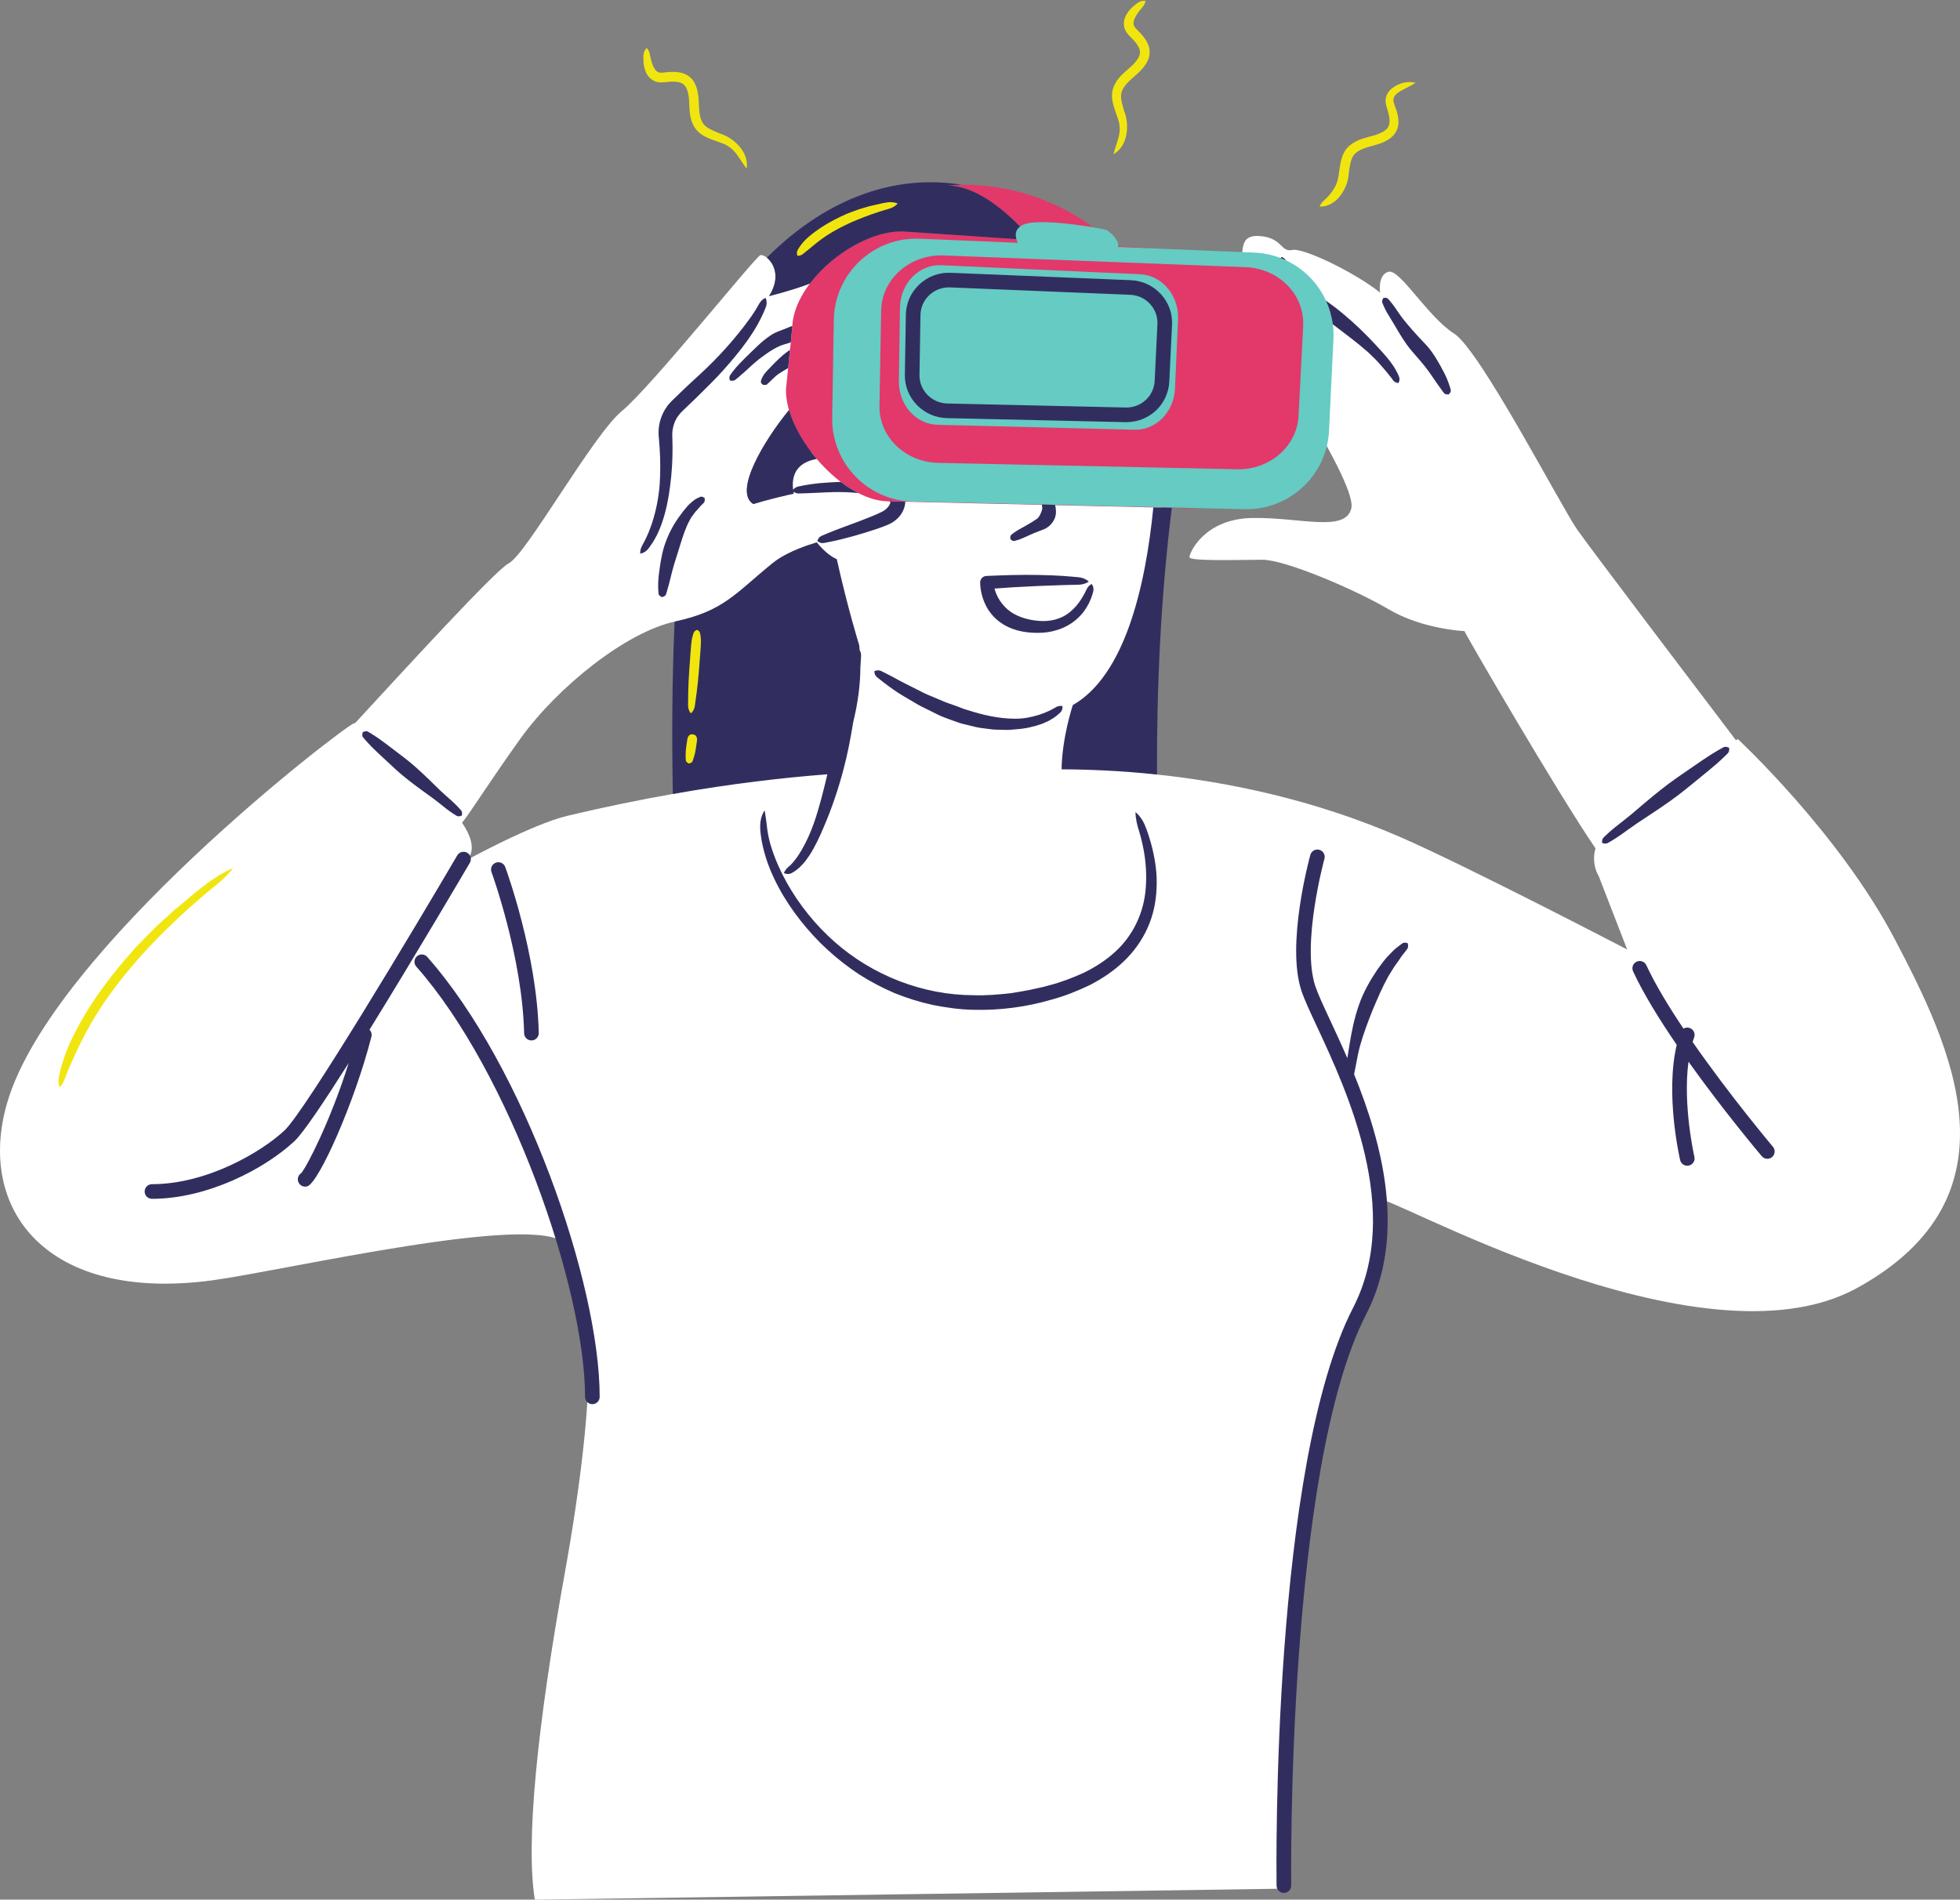 <?xml version="1.0" encoding="UTF-8"?><svg xmlns="http://www.w3.org/2000/svg" xmlns:xlink="http://www.w3.org/1999/xlink" height="484.7" preserveAspectRatio="xMidYMid meet" version="1.0" viewBox="0.0 -0.2 500.0 484.7" width="500.0" zoomAndPan="magnify"><rect x="0.0" y="-0.2" width="500.0" height="484.7" fill="#808080" stroke="none"/><defs><clipPath id="a"><path d="M 0 60 L 500 60 L 500 484.52 L 0 484.52 Z M 0 60"/></clipPath></defs><g><g clip-path="url(#a)" id="change1_1"><path d="M 144.785 207.949 C 135.672 210.113 118.695 219.449 118.695 219.449 C 118.695 219.449 122.926 217.18 117.875 209.727 C 120.109 206.973 125.043 199.027 132.688 188.363 C 142.23 175.043 159.773 161.055 172.207 158.391 C 184.641 155.727 187.527 151.285 197.074 143.516 C 199.355 141.656 202.648 140.117 206.324 138.848 C 208.004 141.086 209.848 142.801 211.695 143.828 C 214.203 154.93 216.73 163.258 217.227 164.859 C 218.426 175.867 186.703 199.734 171.641 202.387 C 163.246 203.863 154.281 205.691 144.785 207.949 Z M 202.402 103.105 C 203.457 101.898 204.812 100.016 206.324 97.723 C 206.039 103.234 206.293 109.184 206.879 115.184 C 205.023 115.664 203.098 116.598 201.777 118.379 C 200.297 120.379 199.891 123.008 200.535 126.203 C 195.637 127.297 192.188 128.414 192.188 128.414 C 186.641 125.086 196.188 110.211 202.402 103.105 Z M 483.34 239.406 C 469.129 212.316 443.305 188.363 443.305 188.363 L 442.848 188.684 C 434.281 177.402 406.023 140.152 402.449 135.078 C 398.23 129.082 377.586 89.117 370.926 84.898 C 364.262 80.68 357.156 68.469 354.27 69.133 C 351.387 69.801 352.051 74.465 352.051 74.465 C 346.055 69.578 332.512 62.918 329.625 63.586 C 326.738 64.25 327.184 60.477 321.41 60.031 C 315.637 59.586 317.637 64.473 316.305 66.469 C 314.973 68.469 313.641 72.02 318.523 80.457 C 323.406 88.895 346.277 123.309 344.723 129.527 C 343.172 135.742 331.625 131.746 319.41 131.969 C 307.199 132.191 303.426 140.852 303.426 141.961 C 303.426 143.07 316.305 142.625 322.074 142.625 C 327.852 142.625 345.609 150.176 354.27 155.281 C 362.93 160.387 373.59 160.832 373.59 160.832 C 373.77 161.566 397.328 202.09 407.012 216.266 C 406.336 218.59 406.566 221.164 407.859 223.406 L 415.094 242.07 C 415.094 242.07 373.77 220.551 356.98 213.281 C 334.949 203.742 313.188 199.34 295.156 197.43 C 286.781 196.539 274.719 183.152 275.355 181.031 C 301.672 164.77 297.191 93.371 296.977 90.23 C 294.883 71.176 272.516 62.648 251.273 62.648 C 239.988 62.648 229.562 64.977 221.855 69.008 C 222.941 66.258 223.387 64.383 222.828 64.027 C 220.387 62.473 214.613 67.137 211.285 69.801 C 207.953 72.465 196.188 75.352 196.188 75.352 C 200.402 68.691 195.297 64.473 193.965 64.914 C 192.633 65.359 165.988 98.664 158.664 104.66 C 151.336 110.652 134.238 141.293 129.801 143.516 C 126.426 145.199 102.672 171.23 90.57 184.324 C 90.473 184.34 90.367 184.336 90.277 184.367 C 87.613 185.258 13.32 242.109 1.863 281.07 C -6.156 308.336 11.793 332.25 54.309 326.465 C 72.789 323.953 137.094 308.918 144.254 317.246 C 151.895 326.133 152.719 353.211 144.055 401.32 C 136.988 440.555 134.07 469.973 136.438 484.52 L 326.324 481.723 C 326.324 481.723 331.512 389.156 338.855 354.031 C 358.699 304.652 352.582 314.848 352.184 306.051 C 352.055 303.242 433.488 350.578 473.742 328.441 C 516.395 304.984 497.547 266.492 483.34 239.406" fill="#fff"/></g><g id="change2_1"><path d="M 334.438 83.055 L 333.262 106.012 C 332.91 112.852 328.141 118.512 321.625 120.633 C 317.703 126.141 311.223 129.664 303.973 129.5 L 226.406 127.715 C 214.828 127.449 200.312 110.77 200.5 99.188 L 202.102 83.457 C 202.297 71.617 218.727 58.375 230.559 58.867 L 263.418 61.105 C 259.641 56.652 250.543 47.152 241.703 47.152 C 241.703 47.152 265.156 43.91 284.359 62.531 L 306.445 64.035 C 309.168 64.148 311.734 64.789 314.082 65.828 L 317.848 65.977 C 322.621 66.16 327.148 68.223 330.266 71.633 C 333.168 74.809 334.648 78.867 334.438 83.055" fill="#e3386a"/></g><g id="change3_1"><path d="M 300.52 81.301 L 299.746 98.965 C 299.484 104.934 294.906 109.582 289.434 109.445 L 239.164 108.191 C 233.613 108.055 229.207 103.055 229.301 97.004 L 229.582 78.293 C 229.676 72.105 234.426 67.215 240.098 67.473 L 290.855 69.773 C 296.453 70.027 300.789 75.199 300.52 81.301 Z M 331.266 105.91 C 330.867 113.668 323.922 119.711 315.609 119.535 L 239.324 117.902 C 230.902 117.723 224.219 111.227 224.355 103.363 L 224.785 79.043 C 224.926 71 232.137 64.648 240.742 64.98 L 317.77 67.973 C 326.262 68.305 332.844 75.023 332.438 82.953 Z M 319.988 64.258 L 285.184 62.809 C 285.777 61.258 283.086 58.906 282.34 58.531 C 281.539 58.133 267.145 55.602 262.078 56.801 C 258.094 57.742 259.059 60.578 259.652 61.746 L 234.645 60.707 C 222.812 60.215 212.898 69.57 212.703 81.41 L 212.293 106.375 C 212.105 117.957 221.297 127.52 232.879 127.785 L 317.516 129.723 C 328.945 129.984 338.496 121.082 339.043 109.664 L 340.16 86.312 C 340.719 74.641 331.668 64.742 319.988 64.258" fill="#65cbc3"/></g><g id="change4_1"><path d="M 295.262 82.508 C 295.352 80.609 294.691 78.793 293.402 77.383 C 292.086 75.941 290.273 75.102 288.305 75.02 L 242.387 73.133 C 242.281 73.129 242.18 73.129 242.074 73.129 C 240.195 73.129 238.422 73.828 237.055 75.117 C 235.645 76.449 234.852 78.242 234.816 80.164 L 234.562 95.488 C 234.496 99.406 237.684 102.664 241.664 102.754 L 287.137 103.781 C 287.191 103.785 287.25 103.785 287.309 103.785 C 291.203 103.785 294.375 100.824 294.559 96.973 Z M 296.156 74.863 C 298.121 77.012 299.129 79.793 298.988 82.688 L 298.285 97.152 C 298.008 103.012 293.207 107.516 287.312 107.516 C 287.227 107.516 287.141 107.516 287.051 107.516 L 241.578 106.484 C 235.555 106.352 230.73 101.391 230.832 95.426 L 231.086 80.102 C 231.137 77.164 232.348 74.434 234.492 72.402 C 236.672 70.348 239.527 69.277 242.539 69.406 L 288.457 71.293 C 291.43 71.414 294.16 72.684 296.156 74.863 Z M 250.043 148.422 L 250.043 148.445 C 250.059 149.52 250.188 150.332 250.395 151.246 C 250.605 152.133 250.898 153.004 251.281 153.844 C 252.027 155.531 253.219 157.066 254.684 158.23 C 256.145 159.406 257.855 160.184 259.57 160.664 C 261.309 161.121 263.027 161.281 264.758 161.277 C 268.203 161.309 271.855 160.219 274.539 157.891 C 275.895 156.758 276.949 155.324 277.742 153.809 C 278.129 153.043 278.445 152.25 278.688 151.438 C 278.934 150.641 279.207 149.785 278.492 148.801 C 277.461 149.387 277.246 150.059 276.922 150.754 C 276.578 151.426 276.211 152.082 275.805 152.703 C 275.012 153.957 274.055 155.074 272.938 155.973 C 270.719 157.82 267.77 158.488 264.859 158.211 C 261.91 157.949 259.074 157.039 257.062 155.32 C 256.055 154.457 255.23 153.422 254.582 152.234 C 254.266 151.637 254 151.004 253.801 150.344 C 253.766 150.227 253.73 150.102 253.695 149.977 C 255.227 149.863 256.758 149.746 258.289 149.656 L 264.754 149.324 L 271.227 149.09 L 274.461 149.008 C 275.543 149.02 276.609 148.945 277.754 148.199 C 276.73 147.281 275.633 147.102 274.543 147.027 L 271.27 146.758 C 269.086 146.613 266.898 146.531 264.715 146.504 C 260.344 146.414 255.98 146.574 251.613 146.758 C 250.73 146.797 250.031 147.531 250.043 148.422 Z M 265.805 129.961 C 265.531 130.734 265.289 131.441 264.633 132.121 C 263.516 132.875 262.238 133.652 261.004 134.32 C 260.375 134.656 259.746 134.996 259.148 135.391 C 258.852 135.594 258.555 135.797 258.27 136.023 C 257.984 136.254 257.641 136.355 257.742 137.359 C 258.488 138.043 258.777 137.828 259.129 137.734 C 259.48 137.645 259.82 137.523 260.16 137.41 C 260.836 137.164 261.484 136.863 262.129 136.562 C 263.438 135.945 264.715 135.453 266.137 134.91 C 268.004 134.258 269.508 132.262 269.375 130.18 C 269.371 129.926 269.34 129.672 269.309 129.422 L 269.188 128.762 L 269.16 128.613 L 265.785 128.539 L 265.871 129.246 C 265.906 129.449 265.883 129.539 265.875 129.648 C 265.855 129.754 265.84 129.859 265.805 129.961 Z M 357.559 240.637 L 356.535 241.422 C 355.832 241.934 355.23 242.539 354.641 243.164 C 353.391 244.367 352.414 245.781 351.391 247.164 C 349.484 250.008 347.762 253.016 346.66 256.246 C 345.535 259.465 344.832 262.797 344.297 266.113 C 344.082 267.34 343.887 268.566 343.711 269.797 C 342.164 266.223 340.645 262.961 339.32 260.113 C 337.582 256.383 336.211 253.438 335.547 251.449 C 331.949 240.668 337.809 219.141 337.867 218.926 C 338.141 217.934 337.559 216.902 336.562 216.633 C 335.574 216.355 334.543 216.941 334.27 217.934 C 334.012 218.859 328.051 240.77 332.008 252.633 C 332.734 254.82 334.148 257.852 335.938 261.688 C 343.609 278.148 357.891 308.789 345.191 333.453 C 324.426 373.789 325.598 476.594 325.656 480.949 C 325.672 481.973 326.504 482.789 327.523 482.789 C 327.531 482.789 327.539 482.789 327.551 482.789 C 328.578 482.773 329.402 481.93 329.391 480.898 C 329.375 479.84 328.164 374.676 348.512 335.16 C 358.945 314.891 352.547 291.402 345.43 273.898 L 345.441 273.844 L 345.922 271.449 C 346.195 269.852 346.52 268.258 346.938 266.691 C 347.809 263.559 348.961 260.539 350.141 257.57 C 351.383 254.629 352.617 251.703 354.164 248.922 L 355.418 246.898 C 355.812 246.207 356.336 245.613 356.77 244.945 C 357.223 244.289 357.648 243.605 358.172 243.004 L 358.906 242.047 C 359.168 241.738 359.332 241.336 359.113 240.473 C 358.309 240.188 357.887 240.363 357.559 240.637 Z M 93.383 188.824 C 93.848 189.34 94.316 189.855 94.801 190.344 C 95.77 191.336 96.793 192.254 97.797 193.199 C 99.816 195.074 101.793 197.004 103.977 198.688 C 106.125 200.406 108.395 201.984 110.621 203.617 C 111.719 204.449 112.789 205.312 113.871 206.172 C 114.41 206.594 114.98 206.988 115.555 207.375 L 116.438 207.926 C 116.734 208.109 117.109 208.199 117.809 207.902 C 117.984 207.16 117.832 206.809 117.602 206.551 L 116.902 205.773 C 116.43 205.27 115.941 204.777 115.43 204.316 C 114.402 203.398 113.367 202.488 112.359 201.551 C 110.375 199.637 108.434 197.664 106.371 195.84 C 104.344 193.977 102.105 192.359 99.914 190.688 C 98.812 189.859 97.73 189.004 96.59 188.223 C 96.023 187.824 95.438 187.453 94.848 187.082 L 93.957 186.543 C 93.668 186.348 93.297 186.258 92.535 186.621 C 92.305 187.434 92.457 187.785 92.699 188.035 Z M 426.008 204.223 C 428.777 202.289 431.355 200.105 433.973 197.973 C 435.277 196.898 436.602 195.852 437.867 194.73 C 438.508 194.176 439.129 193.598 439.742 193.012 L 440.656 192.125 C 440.973 191.844 441.211 191.453 441.086 190.586 C 440.285 190.223 439.848 190.34 439.484 190.562 L 438.379 191.191 C 437.645 191.621 436.914 192.055 436.203 192.512 C 434.77 193.414 433.395 194.395 432.004 195.344 C 429.223 197.262 426.402 199.125 423.773 201.242 C 421.117 203.324 418.57 205.555 415.98 207.727 C 414.676 208.797 413.344 209.828 412.02 210.875 C 411.359 211.398 410.723 211.953 410.094 212.523 L 409.168 213.402 C 408.859 213.691 408.629 214.086 408.695 214.879 C 409.441 215.172 409.883 215.055 410.25 214.84 L 411.352 214.199 C 412.07 213.758 412.781 213.297 413.473 212.812 C 414.848 211.832 416.211 210.844 417.605 209.887 C 420.414 208.008 423.27 206.191 426.008 204.223 Z M 207.594 209.926 C 206.742 212.309 205.711 214.613 204.465 216.742 C 204.164 217.281 203.812 217.773 203.488 218.293 C 203.129 218.766 202.793 219.273 202.406 219.723 C 202.008 220.137 201.641 220.629 201.18 220.945 C 200.742 221.359 200.359 221.648 199.961 222.559 C 200.746 222.961 201.605 222.848 202.184 222.441 C 202.844 222.105 203.355 221.633 203.906 221.184 C 204.414 220.703 204.883 220.195 205.328 219.668 C 205.723 219.117 206.148 218.578 206.516 218.012 C 207.973 215.742 209.082 213.336 210.105 210.914 C 212.188 206.086 213.859 201.121 215.184 196.082 C 216.25 192.105 217 188.066 217.66 184.02 C 218.797 179.406 219.469 174.734 219.484 170.027 C 219.504 169.754 219.523 169.48 219.547 169.203 L 219.652 167.262 C 219.691 166.762 219.645 166.246 219.305 165.699 C 219.27 165.281 219.238 164.863 219.191 164.445 C 219.191 164.445 216.289 155.156 213.469 142.473 C 211.867 141.781 210.078 140.312 208.363 138.18 C 203.871 139.566 199.773 141.316 197.074 143.516 C 187.527 151.285 184.641 155.727 172.207 158.391 C 172.172 158.398 172.133 158.41 172.094 158.418 C 171.453 172.715 171.363 187.598 171.641 202.391 C 186.723 199.734 199.93 198.215 211.059 197.367 C 210.059 201.609 209.016 205.84 207.594 209.926 Z M 292.449 211.324 C 291.879 209.734 291.086 208.18 289.66 207.016 C 289.691 208.836 290.109 210.387 290.602 211.945 C 291.07 213.504 291.449 215.086 291.746 216.676 C 292.336 219.859 292.535 223.094 292.289 226.262 C 291.871 232.613 289.043 238.586 284.363 242.77 C 282.047 244.875 279.359 246.594 276.504 247.996 C 273.598 249.32 270.594 250.473 267.453 251.266 C 265.914 251.75 264.297 251.988 262.727 252.379 C 261.141 252.699 259.539 252.938 257.945 253.211 C 254.738 253.574 251.516 253.852 248.297 253.738 C 235.406 253.68 222.664 248.73 212.906 240.125 C 208.039 235.82 203.891 230.684 200.711 225.012 C 199.125 222.18 197.793 219.203 196.809 216.129 C 196.312 214.594 195.957 213.02 195.738 211.438 C 195.566 209.844 195.359 208.336 195.074 206.57 C 194.023 208.055 193.848 209.906 193.949 211.617 C 194.094 213.34 194.391 215.039 194.828 216.691 C 195.66 220.016 196.996 223.172 198.598 226.168 C 200.188 229.172 202.098 231.992 204.191 234.66 C 206.297 237.32 208.586 239.844 211.102 242.133 C 213.605 244.43 216.297 246.531 219.145 248.41 C 222.016 250.258 225.055 251.84 228.195 253.195 C 231.375 254.477 234.652 255.508 238.008 256.234 C 241.367 256.891 244.777 257.391 248.203 257.457 C 255.059 257.645 261.91 256.738 268.445 254.812 C 271.738 253.91 274.945 252.621 278.055 251.125 C 281.129 249.539 284.059 247.59 286.609 245.168 C 289.156 242.754 291.281 239.836 292.723 236.613 C 294.195 233.398 294.91 229.891 295.043 226.426 C 295.223 222.953 294.754 219.512 293.941 216.203 C 293.527 214.547 293.035 212.918 292.449 211.324 Z M 243.832 179.91 C 242.848 179.531 241.836 179.242 240.855 178.832 L 237.922 177.59 C 236.938 177.176 235.945 176.785 235.008 176.273 C 233.109 175.281 231.164 174.383 229.273 173.355 C 228.34 172.824 227.383 172.328 226.418 171.832 L 224.965 171.102 C 224.488 170.844 223.941 170.699 223.051 171.047 C 223.078 171.977 223.449 172.41 223.895 172.734 L 225.195 173.754 C 226.07 174.422 226.949 175.09 227.852 175.719 C 229.641 177.012 231.605 178.039 233.492 179.188 C 234.43 179.777 235.438 180.254 236.434 180.746 L 239.426 182.227 C 240.422 182.73 241.5 183.066 242.543 183.473 L 244.125 184.039 C 244.648 184.234 245.18 184.41 245.734 184.531 L 249.02 185.332 C 250.121 185.578 251.27 185.652 252.387 185.82 C 253.5 186.004 254.648 186 255.785 186.02 C 256.355 186.023 256.922 186.062 257.492 186.031 L 259.203 185.883 C 261.477 185.742 263.746 185.23 265.918 184.457 L 267.508 183.746 C 268.016 183.461 268.504 183.141 268.996 182.84 C 269.461 182.48 269.926 182.129 270.355 181.73 C 270.777 181.34 271.145 180.797 271.012 179.926 C 270.586 179.914 270.23 179.91 269.977 179.996 C 269.688 180.055 269.457 180.168 269.25 180.309 C 268.824 180.578 268.359 180.801 267.918 181.043 L 266.527 181.664 L 265.094 182.18 C 263.148 182.781 261.121 183.199 259.047 183.184 C 254.902 183.191 250.793 182.262 246.809 180.969 C 245.789 180.719 244.828 180.242 243.832 179.91 Z M 452.277 292.402 C 452.117 292.211 441.352 279.434 431.793 265.68 C 431.914 265.273 432.043 264.875 432.184 264.48 C 432.531 263.512 432.023 262.445 431.055 262.098 C 430.504 261.898 429.922 261.98 429.457 262.262 C 425.668 256.609 422.242 250.953 419.988 246.086 C 419.555 245.148 418.441 244.738 417.512 245.176 C 416.574 245.609 416.168 246.719 416.602 247.652 C 419.234 253.34 423.328 259.957 427.738 266.402 C 424.762 278.945 428.438 295.066 428.609 295.805 C 428.809 296.668 429.574 297.25 430.426 297.25 C 430.566 297.25 430.707 297.234 430.852 297.199 C 431.855 296.965 432.477 295.965 432.242 294.961 C 432.207 294.805 429.246 281.832 430.738 270.699 C 439.648 283.207 448.816 294.086 449.43 294.812 C 450.094 295.598 451.27 295.699 452.059 295.031 C 452.848 294.363 452.945 293.188 452.277 292.402 Z M 119.863 219.949 C 120.387 219.059 120.086 217.914 119.195 217.395 C 118.312 216.875 117.164 217.172 116.645 218.059 C 106.184 235.902 77.875 283.297 72.574 288.246 C 66.668 293.758 52.793 301.953 38.766 301.953 C 37.734 301.953 36.902 302.789 36.902 303.82 C 36.902 304.852 37.734 305.688 38.766 305.688 C 52.914 305.688 67.527 298.059 75.121 290.973 C 77.332 288.91 82.684 280.934 88.957 271.02 C 84.332 285.754 78.254 297.547 76.836 299.141 C 76.133 299.59 75.797 300.473 76.074 301.301 C 76.398 302.281 77.453 302.812 78.434 302.48 C 81.328 301.516 90.418 281.25 94.75 264.316 C 94.918 263.656 94.711 262.984 94.262 262.535 C 106.117 243.371 118.957 221.492 119.863 219.949 Z M 106.359 243.805 C 105.59 244.488 105.516 245.668 106.199 246.441 C 130.047 273.379 149.246 328.523 149.246 356.219 C 149.246 357.25 150.082 358.086 151.113 358.086 C 152.145 358.086 152.98 357.25 152.98 356.219 C 152.98 327.285 133.766 271.949 108.992 243.969 C 108.312 243.195 107.133 243.121 106.359 243.805 Z M 133.703 263.449 C 133.73 264.469 134.559 265.277 135.57 265.277 C 135.586 265.277 135.598 265.277 135.613 265.277 C 136.645 265.254 137.461 264.398 137.438 263.367 C 136.992 243.305 129.219 221.926 128.887 221.023 C 128.531 220.059 127.461 219.562 126.488 219.918 C 125.523 220.273 125.027 221.344 125.383 222.312 C 125.461 222.527 133.273 244.004 133.703 263.449 Z M 340.348 82.809 C 343.273 85.055 346.254 87.238 349 89.672 C 349.656 90.305 350.324 90.93 350.965 91.578 C 351.566 92.254 352.219 92.902 352.781 93.598 C 353.355 94.289 353.965 94.953 354.488 95.668 C 354.762 96.02 355.082 96.352 355.293 96.727 C 355.531 97.098 355.879 97.398 356.715 97.555 C 357.133 96.879 357.062 96.34 356.883 95.875 C 356.719 95.391 356.477 94.977 356.25 94.535 C 355.805 93.648 355.25 92.855 354.668 92.078 C 353.492 90.543 352.188 89.145 350.895 87.746 C 348.305 84.953 345.574 82.305 342.664 79.898 C 341.246 78.695 339.758 77.578 338.242 76.508 C 339.109 78.383 339.703 80.406 339.984 82.523 C 340.105 82.617 340.227 82.715 340.348 82.809 Z M 326.961 65.359 C 326.84 65.453 326.738 65.551 326.652 65.645 C 327.113 65.82 327.57 66.004 328.016 66.211 C 327.855 65.914 327.566 65.641 326.961 65.359 Z M 369.785 98.246 C 369.582 97.641 369.363 97.039 369.117 96.449 C 368.625 95.273 368.016 94.148 367.391 93.027 C 366.758 91.91 366.102 90.793 365.344 89.719 C 364.98 89.176 364.555 88.664 364.125 88.156 C 363.906 87.902 363.672 87.66 363.441 87.414 L 362.836 86.781 C 361.23 85.074 359.578 83.25 358.047 81.332 C 357.277 80.371 356.609 79.34 355.906 78.328 C 355.559 77.82 355.18 77.332 354.789 76.848 L 354.188 76.133 C 353.984 75.895 353.68 75.723 352.938 75.797 C 352.512 76.406 352.523 76.766 352.641 77.062 L 353.004 77.941 C 353.266 78.516 353.543 79.082 353.859 79.625 L 355.812 82.855 C 357.086 85.039 358.367 87.242 360.062 89.262 L 362.41 91.973 C 363.176 92.867 363.922 93.805 364.617 94.789 C 365.324 95.766 365.98 96.785 366.684 97.785 C 367.027 98.289 367.395 98.785 367.758 99.285 L 368.312 100.027 C 368.48 100.289 368.762 100.48 369.59 100.441 C 370.156 99.836 370.172 99.469 370.066 99.172 Z M 227.684 128.445 L 227.273 127.453 C 227.258 127.387 227.258 127.625 227.23 127.734 L 226.84 127.727 C 226.949 127.801 227.074 127.871 227.172 127.949 C 227.148 128.023 227.137 128.098 227.109 128.172 C 227.004 128.461 226.859 128.734 226.672 128.996 C 226.281 129.5 225.738 130.012 225.035 130.363 C 223.398 131.184 221.477 131.926 219.613 132.641 L 213.93 134.766 C 212.977 135.113 212.035 135.508 211.094 135.887 L 209.684 136.477 C 209.211 136.668 208.777 136.984 208.496 137.84 C 209.195 138.406 209.734 138.438 210.238 138.336 L 211.746 138.043 C 212.75 137.836 213.754 137.629 214.742 137.371 C 216.73 136.891 218.699 136.324 220.664 135.723 C 222.641 135.105 224.57 134.52 226.629 133.637 C 228.723 132.746 230.785 130.723 230.953 127.82 L 227.391 127.738 Z M 205.66 125.656 L 209.102 125.512 C 211.387 125.383 213.676 125.305 215.945 125.387 C 216.961 125.434 217.977 125.512 218.977 125.613 C 217.453 124.836 215.941 123.867 214.477 122.75 C 212.617 122.82 210.762 122.926 208.918 123.098 C 207.754 123.211 206.594 123.379 205.438 123.578 L 203.715 123.922 C 203.227 124.023 202.75 124.238 202.324 124.758 C 201.652 119.195 205.301 117.43 208.363 116.91 C 205.082 113.059 202.508 108.633 201.285 104.426 C 195.121 111.906 186.961 125.281 192.188 128.414 C 192.188 128.414 196.57 126.992 202.488 125.789 C 202.449 125.605 202.434 125.441 202.406 125.266 C 202.949 125.637 203.445 125.727 203.934 125.707 Z M 196.934 93.098 C 196.328 93.758 195.668 94.359 195.098 95.09 C 194.797 95.43 194.578 95.895 194.359 96.309 C 194.246 96.508 194.188 96.777 194.113 97.02 C 194.047 97.262 194.09 97.574 194.633 97.996 C 195.363 98.047 195.594 97.98 195.715 97.848 C 195.84 97.715 195.938 97.59 196.105 97.465 C 196.406 97.215 196.621 96.949 196.918 96.688 C 197.465 96.148 198.039 95.605 198.699 95.145 C 199.457 94.637 200.258 94.18 201.059 93.723 L 201.527 89.07 C 201.297 89.227 201.062 89.375 200.836 89.547 C 199.434 90.578 198.16 91.816 196.934 93.098 Z M 202.102 83.457 C 202.105 83.285 202.121 83.109 202.133 82.934 C 201.363 83.246 200.594 83.566 199.844 83.867 L 198.84 84.242 C 198.438 84.406 197.93 84.602 197.531 84.805 C 196.742 85.238 196.051 85.723 195.395 86.219 C 194.098 87.23 192.957 88.316 191.84 89.422 C 190.711 90.508 189.602 91.598 188.527 92.719 C 187.996 93.281 187.492 93.879 187.016 94.488 L 186.32 95.43 C 186.09 95.742 185.949 96.148 186.195 96.887 C 186.953 97.062 187.336 96.906 187.633 96.664 L 188.523 95.941 C 189.105 95.449 189.68 94.953 190.234 94.441 C 191.336 93.402 192.449 92.387 193.625 91.449 C 194.812 90.543 196.023 89.66 197.258 88.938 C 197.871 88.578 198.48 88.258 199.066 88.016 C 199.359 87.895 199.578 87.84 199.895 87.727 L 201.07 87.383 C 201.297 87.309 201.508 87.215 201.727 87.141 Z M 173.504 138.887 C 174.188 136.73 174.844 134.543 175.918 132.59 C 176.055 132.344 176.176 132.09 176.324 131.855 L 176.812 131.188 C 177.145 130.754 177.449 130.281 177.844 129.914 C 178.227 129.539 178.539 129.062 178.934 128.691 L 179.52 128.113 C 179.723 127.918 179.844 127.621 179.758 126.863 C 179.18 126.438 178.812 126.477 178.523 126.613 L 177.645 127.043 C 177.066 127.355 176.605 127.801 176.109 128.219 C 175.594 128.621 175.234 129.145 174.816 129.625 C 174.398 130.109 173.992 130.598 173.648 131.121 C 172.105 133.129 170.879 135.34 169.992 137.656 C 169.055 139.961 168.625 142.398 168.281 144.809 C 168.117 146.016 167.949 147.223 167.91 148.441 C 167.879 149.047 167.898 149.66 167.922 150.273 L 167.98 151.191 C 167.992 151.496 168.129 151.82 168.875 152.172 C 169.664 151.938 169.863 151.668 169.926 151.383 L 170.18 150.535 C 170.352 149.969 170.508 149.402 170.656 148.84 L 171.504 145.461 C 172.086 143.215 172.867 141.055 173.504 138.887 Z M 168.898 133.137 C 169.965 130.039 170.578 126.832 170.973 123.629 C 171.395 120.422 171.57 117.191 171.57 113.969 C 171.559 113.16 171.551 112.355 171.52 111.547 L 171.496 110.953 C 171.5 110.789 171.492 110.625 171.5 110.465 C 171.512 110.137 171.535 109.816 171.586 109.496 C 171.762 108.215 172.242 106.98 172.996 105.945 C 173.387 105.402 173.742 104.996 174.312 104.465 L 176.023 102.828 C 177.172 101.742 178.309 100.648 179.414 99.523 C 180.52 98.41 181.672 97.305 182.789 96.121 C 183.895 94.953 184.973 93.766 186.02 92.547 C 188.113 90.117 190.133 87.602 191.883 84.879 C 192.773 83.527 193.578 82.113 194.281 80.637 C 194.656 79.914 194.965 79.152 195.273 78.395 C 195.617 77.66 195.719 76.773 195.297 75.797 C 194.266 76.273 193.891 76.902 193.508 77.57 C 193.133 78.238 192.766 78.902 192.324 79.535 C 191.508 80.832 190.547 82.047 189.629 83.285 C 187.734 85.723 185.719 88.09 183.582 90.348 C 182.52 91.48 181.422 92.586 180.309 93.664 C 179.211 94.734 178.039 95.773 176.875 96.859 C 175.703 97.922 174.562 99.016 173.426 100.117 L 171.719 101.762 C 171.137 102.312 170.422 103.078 169.926 103.844 C 168.879 105.406 168.238 107.23 168.051 109.086 C 168.004 109.551 167.992 110.016 168.004 110.48 C 168.008 110.715 168.031 110.945 168.043 111.176 L 168.094 111.762 L 168.273 114.078 C 168.473 117.164 168.492 120.27 168.285 123.352 C 168.055 126.43 167.496 129.473 166.609 132.387 C 166.395 133.117 166.164 133.844 165.875 134.547 C 165.625 135.266 165.332 135.961 165.012 136.645 C 164.734 137.359 164.34 137.996 163.992 138.676 C 163.629 139.344 163.277 139.996 163.324 141.07 C 164.312 140.879 165.012 140.34 165.492 139.672 C 165.953 138.996 166.484 138.344 166.867 137.617 C 167.277 136.902 167.688 136.184 167.996 135.422 C 168.348 134.676 168.633 133.906 168.898 133.137 Z M 196.188 75.352 C 196.188 75.352 201.988 73.926 206.598 72.156 C 212.348 64.551 222.512 58.531 230.559 58.867 L 259.277 60.82 C 258.98 59.82 258.953 58.516 260.223 57.598 C 255.656 52.941 248.602 47.152 241.703 47.152 C 241.703 47.152 243.039 46.973 245.316 46.941 C 229.23 44.332 211.688 49.531 195.617 65.547 C 197.379 66.945 199.262 70.492 196.188 75.352 Z M 294.215 129.277 L 298.938 129.383 C 296.027 152.629 295.066 176.051 295.156 197.43 C 285.902 196.449 277.633 196.125 270.809 196.098 C 270.922 187.973 273.676 179.703 273.676 179.703 C 286.867 172.188 292.188 149.766 294.215 129.277" fill="#312e5f"/></g><g id="change5_1"><path d="M 177.5 187.496 C 177.395 187.402 177.176 187.293 176.773 187.156 C 176.352 187.176 176.113 187.219 175.984 187.281 C 175.871 187.344 175.844 187.422 175.77 187.488 C 175.648 187.629 175.543 187.773 175.48 187.922 C 175.348 188.223 175.332 188.535 175.277 188.848 C 175.188 189.469 175.086 190.09 175.02 190.715 C 174.934 191.336 174.906 191.969 174.906 192.602 C 174.906 192.918 174.922 193.238 174.938 193.559 C 174.941 193.875 174.926 194.191 175.711 194.621 C 176.582 194.43 176.656 194.121 176.746 193.816 C 176.855 193.516 176.953 193.211 177.043 192.906 C 177.223 192.297 177.375 191.684 177.465 191.062 C 177.574 190.445 177.652 189.82 177.742 189.199 C 177.773 188.887 177.852 188.578 177.805 188.254 C 177.785 188.094 177.723 187.926 177.648 187.758 C 177.598 187.672 177.59 187.59 177.5 187.496 Z M 177.844 160.5 C 176.91 160.875 176.961 161.324 176.793 161.762 C 176.664 162.195 176.547 162.637 176.473 163.078 C 176.328 163.961 176.27 164.848 176.199 165.738 L 175.812 171.07 C 175.68 172.848 175.625 174.629 175.57 176.414 L 175.539 179.09 C 175.508 179.984 175.477 180.875 176.242 181.824 C 177.145 181 177.242 180.113 177.348 179.227 L 177.715 176.574 C 177.926 174.801 178.137 173.031 178.27 171.254 L 178.684 165.922 C 178.746 165.035 178.82 164.148 178.812 163.254 C 178.805 162.805 178.754 162.355 178.688 161.902 C 178.59 161.449 178.703 161.012 177.844 160.5 Z M 225.207 51.637 C 223.992 51.922 222.766 52.164 221.555 52.48 C 220.352 52.836 219.141 53.164 217.969 53.625 L 216.195 54.281 L 214.477 55.062 C 212.191 56.137 209.98 57.402 207.934 58.922 C 206.914 59.691 205.906 60.488 205.035 61.441 C 204.594 61.91 204.215 62.445 203.855 62.984 C 203.539 63.551 203.031 64.035 203.434 65.062 C 204.508 65.062 204.789 64.605 205.277 64.242 L 206.66 63.137 C 207.551 62.375 208.469 61.637 209.41 60.926 C 211.312 59.52 213.398 58.344 215.539 57.289 C 217.68 56.23 219.926 55.359 222.191 54.535 C 223.324 54.121 224.484 53.781 225.641 53.398 C 226.816 53.098 227.98 52.816 229.023 51.734 C 227.664 51.176 226.426 51.402 225.207 51.637 Z M 41.211 234.977 L 39.523 236.527 L 37.914 238.16 L 34.699 241.438 L 31.68 244.902 C 27.723 249.574 24.051 254.52 20.969 259.852 C 20.238 261.211 19.469 262.539 18.785 263.926 C 18.133 265.32 17.438 266.699 16.91 268.156 C 16.34 269.59 15.875 271.07 15.48 272.57 C 15.145 274.07 14.598 275.582 15.23 277.258 C 16.359 275.941 16.715 274.547 17.273 273.152 C 17.863 271.781 18.418 270.406 19.07 269.062 C 20.277 266.344 21.668 263.703 23.121 261.094 C 26.102 255.91 29.684 251.07 33.551 246.488 C 37.387 241.867 41.672 237.633 46.035 233.488 C 48.242 231.441 50.555 229.504 52.812 227.5 C 55.184 225.633 57.559 223.789 59.48 221.277 C 53.754 223.742 49.355 228.082 44.602 231.891 Z M 183.586 33.844 C 181.844 33.105 180.117 32.469 179.348 31.277 C 178.535 30.098 178.344 28.285 178.289 26.496 C 178.254 25.527 178.219 24.504 178.016 23.469 C 177.828 22.441 177.523 21.344 176.801 20.332 C 176.082 19.309 174.859 18.605 173.738 18.363 C 172.602 18.102 171.543 18.125 170.535 18.188 C 170.027 18.223 169.539 18.277 169.047 18.34 C 168.703 18.344 168.391 18.379 168.137 18.289 C 167.633 18.164 167.203 17.777 166.84 17.109 C 166.469 16.453 166.219 15.621 166.004 14.766 C 165.781 13.887 165.832 13.02 165 12.031 C 164.039 12.938 164.141 13.977 164.133 14.98 C 164.145 16.004 164.285 17.051 164.727 18.117 C 165.141 19.152 166.102 20.309 167.461 20.672 C 168.121 20.879 168.766 20.836 169.367 20.805 C 169.816 20.754 170.27 20.695 170.711 20.668 C 171.59 20.605 172.449 20.605 173.164 20.773 C 173.887 20.945 174.406 21.254 174.805 21.785 C 175.199 22.32 175.453 23.094 175.602 23.922 C 175.77 24.754 175.805 25.629 175.836 26.555 C 175.922 28.5 176.027 30.691 177.438 32.66 C 178.141 33.621 179.133 34.297 180.062 34.75 C 181.004 35.211 181.918 35.535 182.816 35.848 L 184.145 36.32 C 184.547 36.496 184.938 36.613 185.301 36.84 C 186.043 37.23 186.711 37.766 187.293 38.398 C 188.449 39.695 189.254 41.215 190.453 42.855 C 191.184 38.691 187.238 34.957 183.586 33.844 Z M 290.863 8.191 C 290.523 7.816 290.172 7.469 289.82 7.125 C 289.602 6.855 289.379 6.637 289.289 6.383 C 289.074 5.91 289.105 5.336 289.402 4.629 C 289.684 3.934 290.176 3.219 290.711 2.516 C 291.262 1.797 291.969 1.293 292.219 0.023 C 290.91 -0.16 290.164 0.566 289.375 1.188 C 288.582 1.836 287.855 2.602 287.297 3.609 C 286.746 4.582 286.441 6.055 287.008 7.34 C 287.258 7.988 287.691 8.465 288.094 8.914 C 288.414 9.234 288.742 9.551 289.039 9.879 C 289.637 10.523 290.172 11.199 290.488 11.863 C 290.809 12.531 290.891 13.133 290.723 13.773 C 290.551 14.414 290.105 15.098 289.551 15.73 C 289.008 16.379 288.344 16.953 287.645 17.559 C 286.172 18.84 284.527 20.289 283.867 22.621 C 283.559 23.77 283.648 24.965 283.879 25.977 C 284.105 26.996 284.426 27.914 284.738 28.812 L 285.203 30.145 C 285.312 30.57 285.469 30.949 285.516 31.371 C 285.676 32.195 285.672 33.051 285.543 33.898 C 285.25 35.613 284.566 37.188 284.031 39.152 C 287.738 37.121 288.195 31.711 286.785 28.16 C 286.273 26.34 285.695 24.594 286.145 23.246 C 286.559 21.879 287.855 20.598 289.219 19.438 C 289.953 18.805 290.73 18.137 291.414 17.332 C 292.098 16.547 292.766 15.621 293.102 14.426 C 293.457 13.223 293.242 11.832 292.73 10.805 C 292.223 9.754 291.547 8.941 290.863 8.191 Z M 356.164 27.719 C 356.48 28.672 356.742 29.688 356.754 30.836 C 356.781 31.965 356.391 33.289 355.566 34.219 C 354.762 35.148 353.77 35.703 352.812 36.121 C 351.852 36.551 350.859 36.812 349.922 37.059 C 348.188 37.504 346.461 38.109 345.531 39.176 C 344.59 40.191 344.359 41.988 344.086 43.863 C 343.973 47.695 341.02 52.66 336.633 52.52 C 337.102 51.324 337.832 50.941 338.461 50.293 C 339.07 49.66 339.625 49.004 340.074 48.301 C 340.535 47.605 340.902 46.871 341.133 46.094 C 341.285 45.711 341.32 45.32 341.418 44.898 L 341.629 43.508 C 341.77 42.566 341.898 41.602 342.16 40.574 C 342.414 39.562 342.879 38.441 343.68 37.547 C 344.473 36.648 345.469 36.066 346.426 35.637 C 347.395 35.191 348.363 34.938 349.328 34.68 C 350.227 34.445 351.07 34.223 351.848 33.879 C 352.629 33.562 353.34 33.164 353.797 32.66 C 354.246 32.16 354.461 31.566 354.484 30.809 C 354.504 30.055 354.328 29.199 354.105 28.34 C 353.992 27.906 353.855 27.469 353.715 27.031 C 353.57 26.469 353.406 25.879 353.477 25.23 C 353.555 23.914 354.406 22.82 355.281 22.195 C 357.062 20.922 359.105 20.434 361.117 20.922 C 359.422 22.051 357.684 22.613 356.406 23.621 C 355.789 24.133 355.445 24.73 355.453 25.34 C 355.434 25.648 355.555 25.973 355.652 26.324 C 355.832 26.785 356.008 27.238 356.164 27.719" fill="#f1e510"/></g></g></svg>